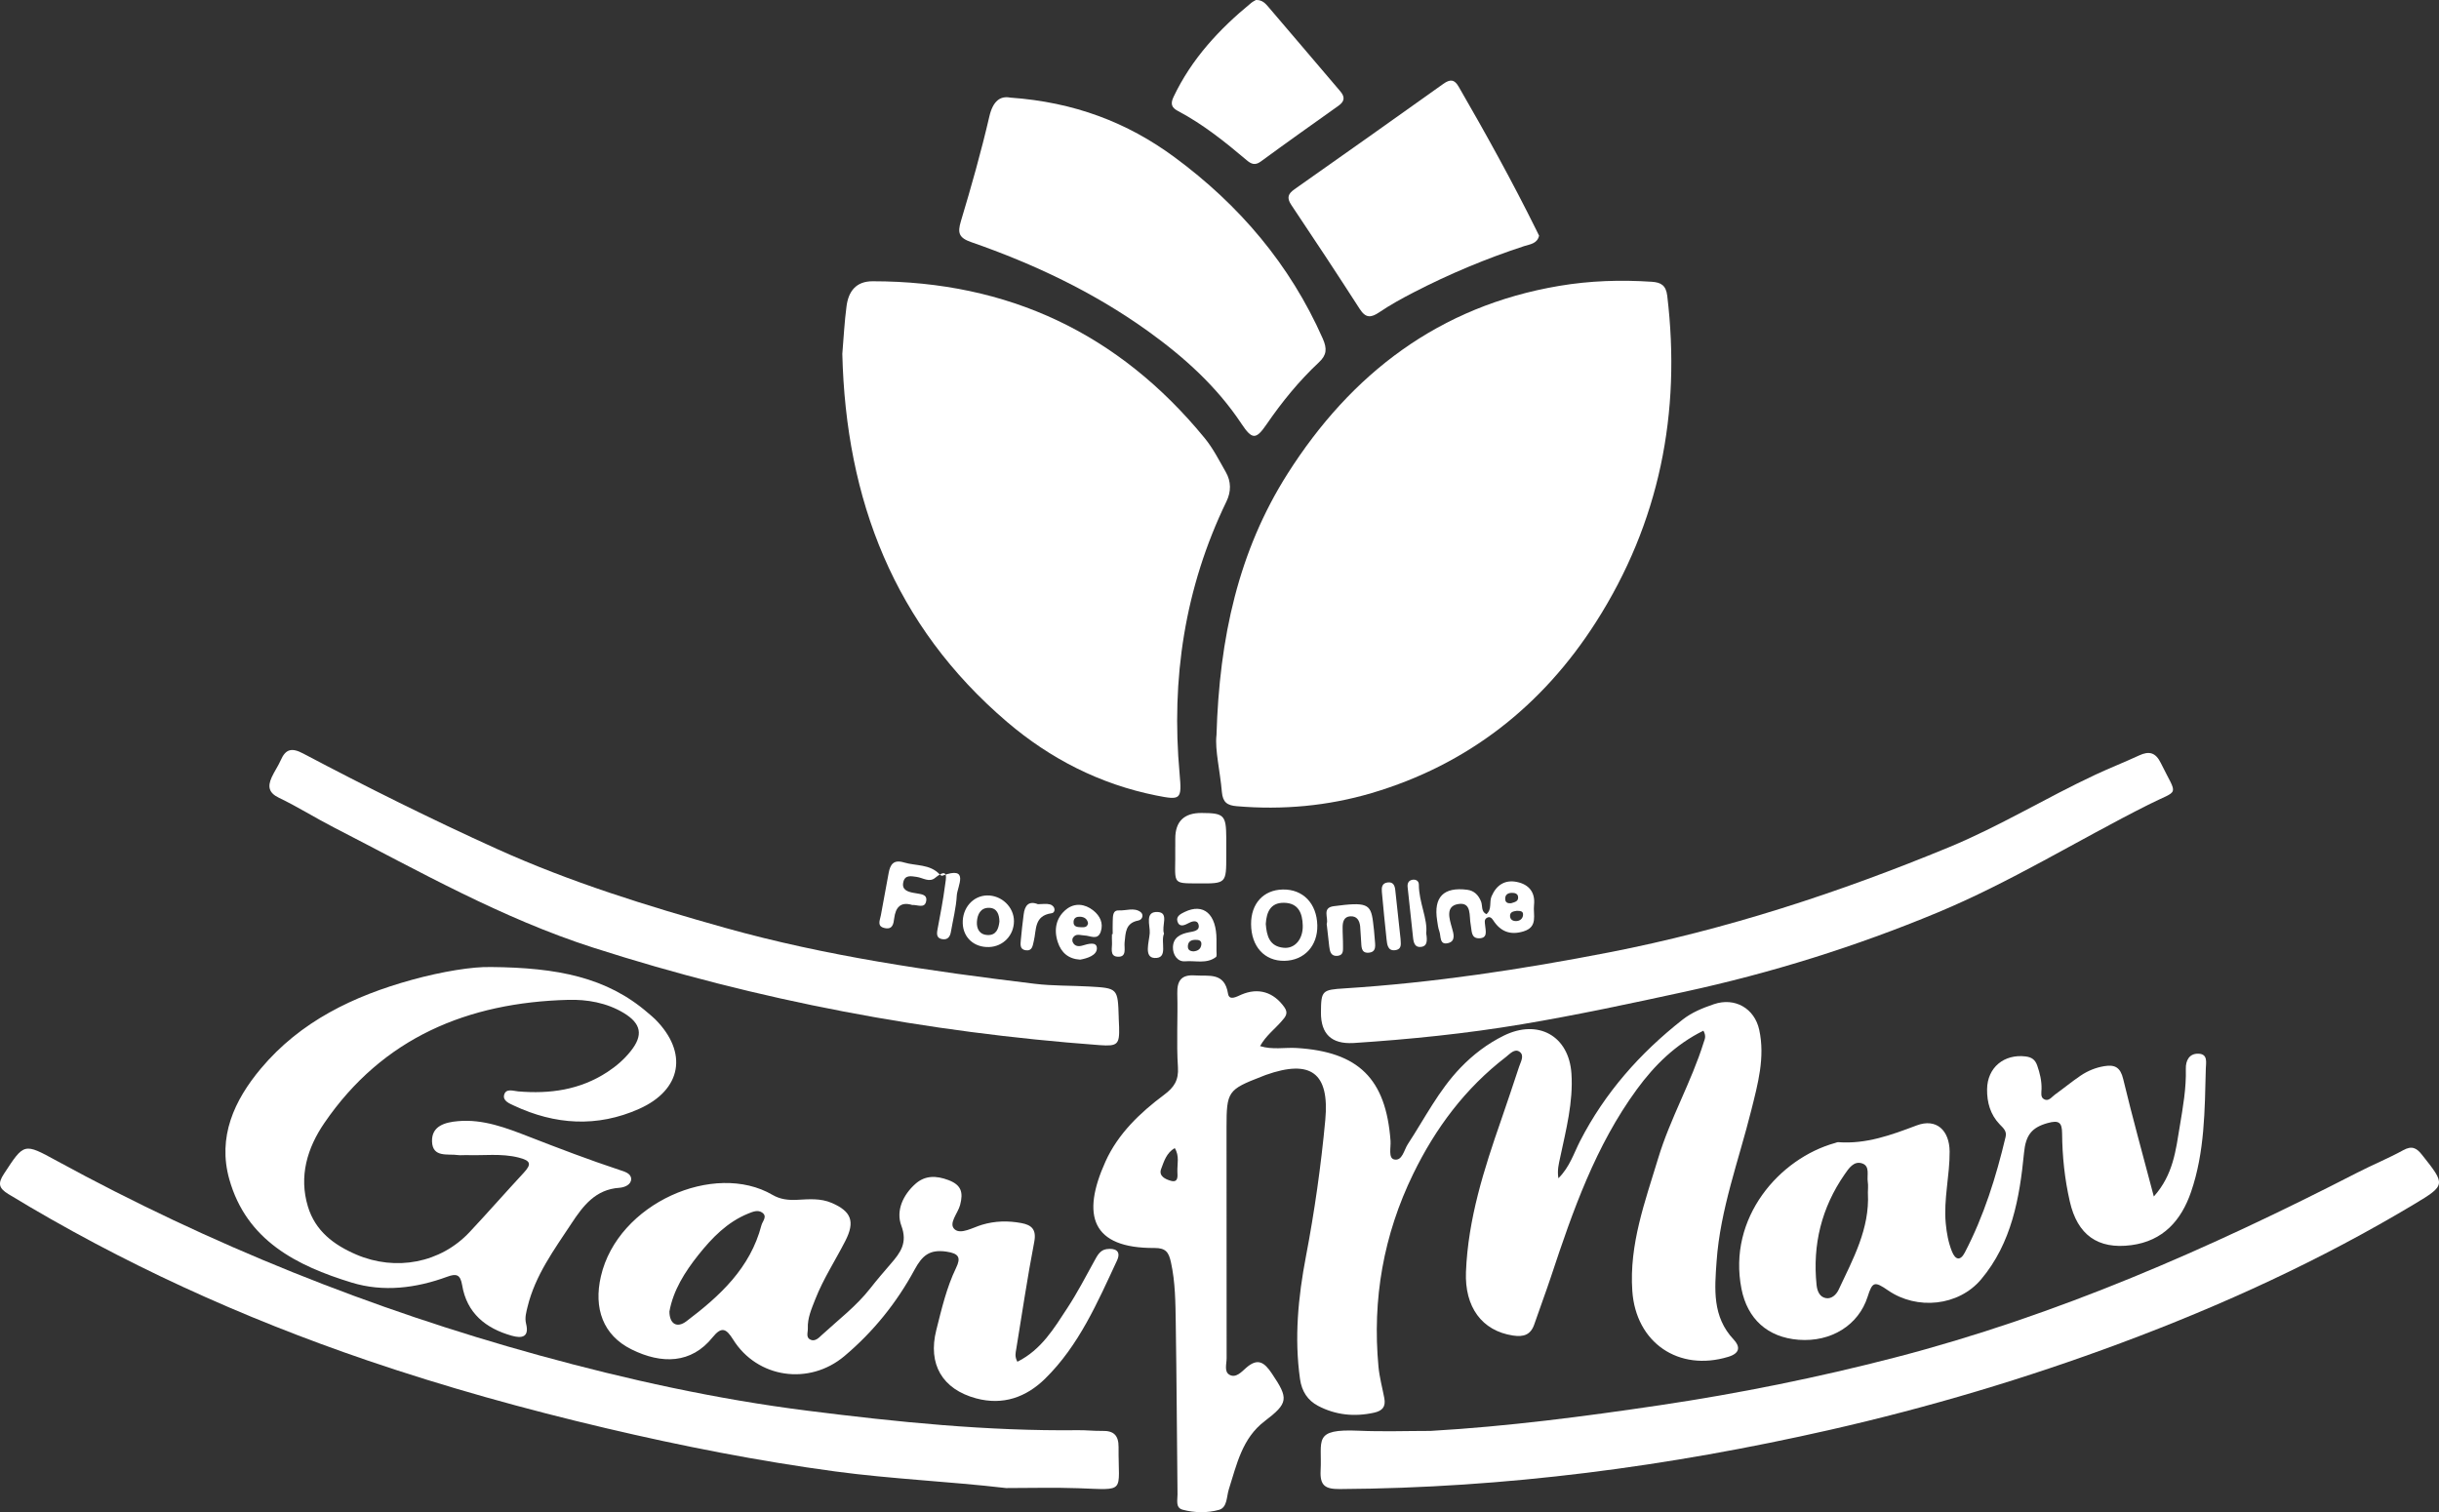 <?xml version="1.0" encoding="UTF-8"?> <svg xmlns="http://www.w3.org/2000/svg" id="Capa_2" data-name="Capa 2" viewBox="0 0 760.5 471.58"><rect x="0" y="0" width="760.5" height="471.58" fill="#333333" stroke="none"/><defs><style> .cls-1 { fill: #fff; stroke-width: 0px; } </style></defs><g id="Capa_1-2" data-name="Capa 1"><path class="cls-1" d="m379.31,229.32c.88-30.49,6.88-57.5,22.14-81.55,19.86-31.29,47.28-52.3,84.73-58.62,9.62-1.62,19.19-1.92,28.86-1.28,2.88.19,4.43,1.12,4.82,4.37,4.38,36.52-2.42,70.75-22.23,101.76-16.68,26.11-39.96,44.46-69.96,53.32-13.65,4.03-27.76,5.31-42.03,4.09-2.96-.25-4.36-1.17-4.65-4.44-.57-6.62-2.2-13.15-1.69-17.65Z"></path><path class="cls-1" d="m262.64,110.37c.42-4.97.66-9.97,1.32-14.91.61-4.58,2.93-7.75,8.13-7.75,42.24,0,76.81,16.26,103.56,48.94,2.61,3.18,4.51,6.97,6.57,10.57,1.68,2.94,1.68,6.09.21,9.13-13.03,26.93-17.31,55.33-14.62,84.98.73,8.04.38,8.28-7.33,6.73-17.49-3.51-33.02-11.45-46.46-22.92-35.2-30.05-50.27-69.28-51.38-114.76Z"></path><path class="cls-1" d="m531.11,321.43c-8.63,4.25-15.21,10.74-20.72,18.27-12.86,17.57-19.96,37.83-26.71,58.23-1.67,5.04-3.55,10.02-5.27,15.04-1.13,3.32-3.35,4.01-6.65,3.51-9.72-1.47-15.09-8.93-14.66-19.84.66-16.55,5.63-32.03,11-47.46,1.91-5.49,3.73-11.02,5.57-16.54.51-1.54,1.72-3.49.18-4.63-1.57-1.16-3.07.67-4.31,1.62-12.66,9.73-21.93,22.16-28.89,36.44-9.27,19.03-12.79,39.1-10.83,60.13.31,3.29,1.2,6.53,1.82,9.8.49,2.62-.51,3.95-3.21,4.54-6.12,1.35-11.99.74-17.46-2.14-3.19-1.68-5.07-4.49-5.61-8.33-1.83-12.89-.57-25.64,1.84-38.26,2.69-14.08,4.7-28.25,6.03-42.5,1.38-14.77-4.54-19.05-18.54-14.1-.47.17-.93.37-1.4.55-10.44,4.04-10.85,4.65-10.85,15.84,0,23.99-.01,47.98.03,71.97,0,1.76-.82,4.15.86,5.13,2,1.16,3.79-.88,5.16-2.09,3.75-3.33,5.78-1.73,8.14,1.79,5.2,7.74,5.12,9.13-2.32,14.8-7.02,5.34-8.69,13.51-11.15,21.23-.74,2.33-.45,5.68-3.07,6.41-3.63,1.01-7.64.95-11.35-.05-2.28-.61-1.56-3.05-1.58-4.79-.2-17.82-.27-35.65-.55-53.47-.1-6.31-.12-12.63-1.5-18.89-.68-3.06-1.54-4.48-5.13-4.46-19.62.11-22.89-10.15-15.27-26.99,3.92-8.66,10.76-15.18,18.29-20.8,3.06-2.28,4.56-4.49,4.29-8.6-.5-7.63,0-15.32-.2-22.98-.1-4.04,1.31-5.92,5.48-5.63,4.33.3,9.26-1.09,10.33,5.66.37,2.37,2.74.94,4.16.33,5.28-2.27,10.06-.82,13.43,3.95,1.36,1.92.25,3.03-.86,4.32-2.15,2.5-4.89,4.49-6.73,7.78,3.88,1.21,7.7.37,11.39.59,19.3,1.18,27.85,9.55,29.29,28.94.15,2.04-.76,5.4,1.14,5.82,2.52.56,3.05-2.94,4.26-4.79,5.28-8.06,9.63-16.75,16.39-23.79,3.96-4.12,8.42-7.52,13.56-10.05,10.61-5.21,20.26,0,21.06,11.84.59,8.87-1.68,17.52-3.51,26.15-.41,1.95-.97,3.85-.56,6.51,3.56-3.55,4.82-7.83,6.77-11.63,7.75-15.07,18.68-27.42,31.94-37.83,2.94-2.31,6.34-3.66,9.8-4.84,6.5-2.2,12.64,1.28,14.11,7.99,1.88,8.61-.43,16.9-2.48,25.11-3.9,15.63-9.66,30.84-10.81,47.09-.61,8.62-1.4,17.26,5.33,24.4,1.94,2.06,2.17,4.21-1.66,5.38-15.49,4.72-28.84-4.36-29.95-20.54-1-14.52,3.97-27.84,8.06-41.36,3.76-12.45,10.35-23.78,14.21-36.19.29-.94.87-1.82-.1-3.61Zm-164.82,36.6c-2.61,1.51-3.36,4.18-4.24,6.51-.85,2.25,1.42,3.23,3.01,3.68,2.43.69,2.11-1.49,2.06-2.83-.09-2.38.72-4.9-.83-7.37Z"></path><path class="cls-1" d="m446.13,446.22c24.02-1.39,47.81-4.5,71.5-8.02,24.66-3.67,49.11-8.61,73.29-14.88,50.5-13.1,97.88-33.9,144.11-57.64,4.73-2.43,9.68-4.45,14.34-7.01,2.71-1.49,4.16-.67,5.85,1.47,7.36,9.29,7.5,9.41-2.56,15.44-29.03,17.39-59.66,31.43-91.35,43.24-29.63,11.05-59.88,20.06-90.71,27.07-50.3,11.43-101.18,18.16-152.85,18.46-4.53.03-6.22-1.04-5.97-5.81.5-9.43-2.6-13.02,11.88-12.38,7.47.33,14.97.06,22.46.06Z"></path><path class="cls-1" d="m313.69,464.04c-17.78-2.07-35.56-2.8-53.26-5.18-24.1-3.25-47.89-7.93-71.54-13.5-25.1-5.91-49.93-12.8-74.31-21.11-39.13-13.34-76.61-30.37-111.98-51.89-3.05-1.86-3.29-3.37-1.37-6.3,6.32-9.67,6.18-9.68,16.51-4.04,47.77,26.07,97.91,46.2,150.4,60.64,27.47,7.56,55.25,13.67,83.47,17.24,28.06,3.55,56.25,6.43,84.63,6.1,2.5-.03,5,.27,7.49.22,3.56-.08,5.08,1.41,5.05,5.07-.1,14.44,2.55,13.33-12.62,12.8-7.48-.26-14.97-.05-22.46-.05Z"></path><path class="cls-1" d="m315.02,30.44c19.89,1.4,36.49,7.71,51.26,18.62,20.16,14.89,35.94,33.4,46.16,56.51,1.4,3.16,1.25,5.15-1.19,7.42-6.22,5.81-11.55,12.38-16.37,19.4-3.25,4.73-4.45,4.77-7.78-.24-7.77-11.71-18-20.88-29.27-28.97-16.87-12.09-35.46-20.88-54.99-27.67-3.82-1.33-4.34-2.83-3.23-6.52,3.25-10.81,6.33-21.69,8.88-32.69,1.13-4.85,3.43-6.46,6.52-5.86Z"></path><path class="cls-1" d="m153.06,301.56c20.74.18,36.16,3.2,48.99,14.32.75.65,1.54,1.27,2.25,1.98,10.3,10.33,8.31,22-5.02,27.94-13.1,5.84-26.21,4.99-39.05-1.03-1.41-.66-3.59-1.51-3.01-3.43.61-2.02,2.87-1.11,4.37-.99,9.88.83,19.21-.45,27.74-6.01,2.85-1.86,5.29-3.98,7.37-6.6,3.92-4.93,3.25-8.54-2.2-11.84-5.33-3.22-11.48-4.26-17.31-4.1-31.29.82-57.82,11.75-76.06,38.41-5.31,7.76-8,16.6-5.11,26.09,2.3,7.55,7.99,11.89,15.07,14.93,12.28,5.27,26.27,2.68,35.36-7.04,5.69-6.08,11.18-12.34,16.84-18.45,2.5-2.7,2.26-3.78-1.55-4.75-5.48-1.39-10.94-.57-16.4-.78-.83-.03-1.68.11-2.5,0-3.22-.47-7.94.89-8.13-4.21-.18-4.92,4.12-6.02,8.07-6.37,7.88-.71,15.17,2.13,22.24,4.88,9.3,3.62,18.61,7.17,28.08,10.31,1.59.53,3.68,1.06,3.7,2.84.01,1.8-2.08,2.64-3.68,2.75-7.43.5-11.28,5.58-14.92,11.1-5.39,8.18-11.26,16.1-13.67,25.87-.44,1.8-.96,3.54-.5,5.39,1.07,4.29-1.36,4.64-4.46,3.77-8.13-2.29-14.02-7.03-15.47-15.77-.56-3.36-1.82-3.67-4.67-2.62-9.73,3.58-19.91,4.84-29.78,1.82-17.12-5.24-32.78-13.12-38.15-32.2-3.72-13.22,1.53-24.64,9.85-34.56,12.33-14.71,28.9-22.63,47.02-27.64,9.49-2.63,19.18-4.18,24.69-4Z"></path><path class="cls-1" d="m317.26,424.64c7.47-3.75,11.4-10.41,15.55-16.74,3.09-4.72,5.71-9.75,8.43-14.7.91-1.65,1.75-3.36,3.77-3.66,2.64-.39,4.7.5,3.28,3.55-6.11,13.11-11.87,26.5-22.42,36.85-5.92,5.8-13.12,8.39-21.52,6.13-10.53-2.84-15.09-10.66-12.41-21.27,1.67-6.61,3.19-13.25,6.19-19.45,1.5-3.11.95-4.47-3.06-5.04-5.25-.75-7.51,1.23-9.89,5.62-5.58,10.3-12.87,19.38-21.91,26.98-10.96,9.21-27.12,6.9-34.67-5.17-2.1-3.35-3.54-4.27-6.42-.69-6.59,8.21-15.82,8.45-25.29,3.74-8.85-4.4-11.84-12.77-9.52-22.79,5.27-22.82,35.44-35.94,53.51-25.38,2.42,1.41,4.93,1.68,7.68,1.54,3.63-.19,7.28-.55,10.82.98,6.05,2.62,7.31,5.75,4.2,11.84-3.1,6.07-6.86,11.79-9.36,18.17-1.15,2.95-2.47,5.86-2.33,9.12.05,1.23-.71,2.88.9,3.54,1.43.58,2.54-.64,3.47-1.5,5.14-4.73,10.74-8.97,15.09-14.53,2.05-2.62,4.22-5.15,6.4-7.67,2.99-3.45,5.32-6.5,3.29-11.91-1.74-4.64.54-9.59,4.4-13.02,3-2.66,6.46-2.62,10.28-1.18,4.09,1.54,4.67,3.89,3.65,7.77-.68,2.61-3.79,5.84-1.65,7.63,1.92,1.61,5.6-.59,8.41-1.44,4.1-1.24,8.21-1.32,12.34-.55,3.16.59,4.77,1.97,4.02,5.86-2.14,11.11-3.79,22.31-5.62,33.47-.19,1.14-.53,2.29.36,3.91Zm-108.53-15.65c.02,3.86,2.34,5.27,5.27,3.06,10.44-7.88,19.95-16.61,23.42-29.96.34-1.29,1.99-2.78.17-3.99-1.32-.88-2.84-.24-4.28.34-6.55,2.66-11.28,7.55-15.54,12.89-4.25,5.34-7.87,11.1-9.04,17.67Z"></path><path class="cls-1" d="m671.58,373.12c6.09-6.79,6.86-14.51,8.1-21.95.98-5.89,2.04-11.81,1.88-17.86-.07-2.62,1.1-4.84,3.98-4.72,2.96.12,2.3,2.79,2.25,4.65-.33,12.97-.33,26.04-4.61,38.48-3.04,8.84-8.68,15.28-18.66,16.58-10.42,1.36-16.76-3.22-19.13-13.6-1.61-7.02-2.35-14.12-2.41-21.3-.03-3.32-.94-4.18-4.52-3.18-5.04,1.41-6.82,3.83-7.35,9.26-1.37,14.09-3.85,28.16-13.39,39.49-7.03,8.35-20.01,9.63-28.99,3.44-4.26-2.94-4.89-2.75-6.39,1.97-2.82,8.86-11.39,14.2-21.51,13.42-9.72-.75-15.97-6.52-17.82-15.86-4.41-22.26,11.92-40.74,29.22-45.52.32-.09.65-.26.96-.24,8.67.65,16.48-2.22,24.45-5.23,6.14-2.31,10.21,1.52,10.27,8.13.06,7.5-1.92,14.87-1.21,22.42.28,3.02.81,5.93,1.92,8.73,1.06,2.66,2.61,3.07,4.02.37,5.96-11.42,9.77-23.62,12.73-36.11.43-1.8-.8-2.78-1.82-3.84-2.97-3.08-4.01-6.9-3.96-10.99.08-6.76,5.3-11.03,11.98-10.22,1.89.23,2.99.97,3.64,2.8.84,2.39,1.41,4.77,1.36,7.31-.02,1.12-.39,2.58.75,3.22,1.48.83,2.4-.7,3.42-1.42,2.7-1.93,5.26-4.06,8.01-5.92,2.21-1.49,4.66-2.5,7.35-2.95,3.36-.56,5.06.36,5.94,4.04,2.86,11.93,6.16,23.75,9.54,36.59Zm-89.16-1.06c0-1.16.15-2.35-.03-3.49-.32-2.02.77-4.9-1.73-5.76-2.61-.9-4.2,1.54-5.5,3.42-7.19,10.38-10.03,21.91-8.74,34.46.2,1.94.96,3.81,2.96,4.13,1.72.28,3.18-1.06,3.92-2.63,4.5-9.6,9.71-19,9.13-30.13Z"></path><path class="cls-1" d="m348.82,317.32c.04,1,.1,2,.13,3,.15,5.38-.5,6.01-6.05,5.6-53.83-3.97-106.48-13.86-157.92-30.4-28.56-9.18-54.43-23.9-80.88-37.49-5.77-2.96-11.27-6.44-17.11-9.24-3.3-1.58-3.53-3.61-2.27-6.4.82-1.81,2-3.46,2.8-5.29,1.54-3.53,3.44-4.01,6.99-2.13,19.85,10.48,39.93,20.49,60.4,29.75,22.95,10.39,46.89,17.8,71.07,24.59,31.67,8.89,64.1,13.53,96.65,17.48,5.61.68,11.31.53,16.96.85,8.96.5,8.96.53,9.24,9.68Z"></path><path class="cls-1" d="m421.95,325.26q-10.13.56-10.07-9.53c.04-6.86.38-7.07,7.39-7.51,27.77-1.76,55.18-5.92,82.49-11.23,36.56-7.12,71.68-18.63,106-32.81,15.69-6.48,30.2-15.39,45.55-22.57,4.51-2.11,9.16-3.93,13.69-6.03,3.14-1.46,5.15-.91,6.76,2.37,5.3,10.79,5.98,8.02-3.92,13.01-21.96,11.06-42.89,24.12-65.67,33.6-25.53,10.62-51.8,18.84-78.84,24.71-16.89,3.67-33.79,7.29-50.84,10.15-17.4,2.92-34.94,4.7-52.54,5.85Z"></path><path class="cls-1" d="m479.9,73.5c-.59,2.54-2.91,2.68-4.63,3.24-11.87,3.89-23.35,8.69-34.43,14.41-3.68,1.9-7.34,3.91-10.77,6.23-2.6,1.76-4.24,1.85-6.08-1.01-7.02-10.9-14.15-21.73-21.37-32.49-1.51-2.26-.92-3.5,1.02-4.87,15.49-10.92,30.98-21.83,46.4-32.86,2.18-1.56,3.49-1.37,4.78.87,8.49,14.68,16.69,29.51,24.21,44.7.29.59.58,1.18.87,1.78Z"></path><path class="cls-1" d="m391.6,0c2.02-.09,3.04,1.17,3.97,2.25,7.47,8.69,14.85,17.47,22.31,26.18,1.53,1.78,1.43,3.15-.5,4.53-8.12,5.77-16.25,11.54-24.29,17.43-1.79,1.31-3.02.71-4.37-.44-6.73-5.69-13.59-11.2-21.43-15.34-2.01-1.06-2.39-2.25-1.36-4.41,5.61-11.83,14.24-21.12,24.23-29.31.5-.41,1.1-.68,1.46-.9Z"></path><path class="cls-1" d="m463.48,285.08c1.79-1.49.82-3.76,1.6-5.57,1.56-3.62,4.25-5.23,7.93-4.47,3.65.75,5.76,3.16,5.31,7.19-.34,3.04,1.35,6.81-3.29,8.22-4.11,1.25-7.15.06-9.43-3.46-.47-.72-1.09-1.32-2.01-.75-.88.54-.59,1.47-.52,2.27.16,1.78.92,4.11-1.95,4.09-2.52-.02-2.17-2.44-2.53-4.18-.57-2.67.44-7.24-3.96-6.49-3.94.67-2.74,4.48-1.89,7.45.5,1.72,1.23,4.06-1.12,4.7-2.86.78-2.26-2.14-2.81-3.64-.4-1.08-.52-2.27-.7-3.42-1.14-7.27,2-10.5,9.39-9.55,2.17.28,3.53,1.67,4.32,3.7.51,1.31-.08,3.09,1.68,3.92Zm7.7-3.41c1.06-.35,2.41-.52,2.16-2.1-.15-.94-1.08-1.15-1.93-1.14-1.36.01-2.21.69-2.06,2.11.11,1.01.93,1.21,1.84,1.13Zm1.74,2.37c-.99.15-2.09.32-2.08,1.58.01,1.17.93,1.68,2.02,1.61,1.09-.06,1.9-.76,2.03-1.79.19-1.45-1.01-1.36-1.97-1.41Z"></path><path class="cls-1" d="m284.43,282.21c-3.62-1.1-5.18.75-5.61,4.16-.22,1.72-.48,3.54-2.89,3.06-2.61-.52-1.57-2.4-1.28-3.96.82-4.41,1.63-8.83,2.44-13.24.49-2.67,1.55-4.25,4.76-3.28,3.75,1.13,8.08.45,11.13,3.71.21.22.64.5.84.43,8.69-3.24,4.66,3.32,4.51,6.2-.2,3.79-1.19,7.54-1.83,11.31-.26,1.52-1,2.53-2.66,2.28-1.79-.28-1.81-1.53-1.52-3.03.86-4.57,1.76-9.15,2.35-13.76.24-1.92,1.33-5.96-3.1-2.32-1.83,1.51-3.83-.05-5.74-.31-1.66-.23-3.58-.7-4.14,1.5-.63,2.45,1.2,3.12,3.16,3.47.16.03.33.04.49.08,1.54.36,3.92.2,3.44,2.56-.48,2.34-2.73,1.02-4.34,1.15Z"></path><path class="cls-1" d="m366.46,264.01c0-.83,0-1.66,0-2.49q0-8.04,8.22-8c7,.03,7.63.67,7.68,7.74.01,1.83,0,3.66,0,5.49,0,8.76,0,8.79-8.67,8.74-8.91-.05-7.04.33-7.24-11.47Z"></path><path class="cls-1" d="m390.1,288.19c-.04-6.41,3.84-10.66,9.85-10.8,6.32-.14,10.63,4.32,10.8,11.15.15,6.41-4.07,10.98-10.24,11.09-6.23.1-10.37-4.45-10.41-11.44Zm4.58-.07c.28,3.67,1.11,7.02,5.59,7.44,3.5.33,6.04-2.7,5.94-6.94-.09-3.83-1.34-7.01-5.81-7.09-4.27-.08-5.49,2.92-5.72,6.6Z"></path><path class="cls-1" d="m413.68,288.07c.64-1.78-1.59-4.98,2.19-5.48,10.24-1.35,11.53-.77,12.24,4.81.23,1.82.43,3.64.55,5.46.11,1.77.72,4.1-2.01,4.24-2.38.12-2.1-2.1-2.25-3.71-.14-1.49-.14-2.99-.29-4.48-.19-1.84-1-3.29-3.1-3.16-1.91.12-2.34,1.66-2.37,3.24-.03,1.99.14,3.99.12,5.99-.02,1.27.25,2.87-1.66,3.09-2.08.23-2.44-1.31-2.63-2.87-.29-2.31-.52-4.63-.8-7.12Z"></path><path class="cls-1" d="m307.77,279.24c4.53-.09,8.41,3.62,8.39,8.04-.02,4.41-3.38,7.9-7.76,8.05-4.64.16-8.05-2.9-8.21-7.38-.17-4.77,3.18-8.62,7.59-8.71Zm3.86,8.14c-.04-2.28-.78-4.23-3.22-4.28-2.64-.06-3.65,2.02-3.8,4.34-.14,2.22.85,4.04,3.27,4.15,2.78.13,3.49-1.97,3.75-4.2Z"></path><path class="cls-1" d="m379.31,293.03c0,1.16.02,2.33,0,3.49-.01.66.18,1.67-.17,1.93-2.9,2.22-6.41,1.05-9.62,1.33-2.33.2-3.87-2.02-3.79-4.43.1-3.01,2.31-4.09,5-4.62,1.34-.26,3.52-.44,2.98-2.42-.44-1.61-2.19-.97-3.38-.31-1.34.74-2.72,1.04-3.21-.71-.45-1.58,1.09-2.33,2.24-2.89,5.92-2.88,9.95.64,9.95,8.63Zm-7.09,3.64c1.27-.12,2.17-.71,2.36-2.02.2-1.4-.82-1.58-1.84-1.57-1.24.01-2.25.45-2.35,1.9-.09,1.29.72,1.67,1.83,1.7Z"></path><path class="cls-1" d="m336.78,299.26c-3.67-.22-5.88-2.21-6.95-5.45-1.32-3.98-.52-7.77,2.74-10.31,2.52-1.96,5.67-1.7,8.32.42,2.12,1.69,3.21,3.97,2.34,6.6-.94,2.85-3.27,1.24-5.1,1.2-1.25-.03-2.71-.76-3.6.75-.21.36-.21,1.01-.02,1.39.63,1.27,1.82,1.36,2.99,1.01,1.77-.53,4.5-1.35,4.52.84.02,2.2-2.97,3.15-5.25,3.56Zm2.49-11.37c-.25-1.32-1.16-1.92-2.39-2.01-1.03-.07-2.02.24-2.13,1.47-.14,1.63,1.1,1.77,2.27,1.8.95.02,2.02.12,2.24-1.25Z"></path><path class="cls-1" d="m436.71,292.84c-.05,1.05.69,3.16-1.69,3.47-2.31.3-2.5-1.76-2.68-3.38-.55-4.91-.99-9.84-1.46-14.76-.13-1.41.01-2.75,1.77-2.98,1.74-.23,2.25.9,2.41,2.4.51,4.92,1.06,9.83,1.65,15.26Z"></path><path class="cls-1" d="m444.71,291.07c.42,2.57.18,3.93-1.47,4.2-2.03.33-2.45-1.21-2.63-2.8-.57-5.27-1.15-10.54-1.7-15.82-.11-1.08.2-2.02,1.39-2.28,1.17-.25,2.11.35,2.11,1.48,0,5.57,2.82,10.71,2.29,15.21Z"></path><path class="cls-1" d="m346.95,291.3c0-1.33-.05-2.66.01-3.98.07-1.45-.11-3.51,1.9-3.41,2.26.11,4.74-.98,6.75.47,1.11.81.65,2.43-.67,2.68-4.04.77-3.95,3.8-4.28,6.82-.19,1.74.85,4.73-2.29,4.46-2.46-.22-1.51-2.85-1.64-4.55-.06-.82-.01-1.66-.01-2.49.08,0,.15,0,.23,0Z"></path><path class="cls-1" d="m323.63,281.97c1.41,0,2.63-.24,3.7.05,1.87.5,1.87,2.59.56,2.77-5.51.77-4.68,5.18-5.54,8.65-.36,1.46-.43,3.21-2.57,2.89-1.86-.28-1.58-1.92-1.48-3.18.21-2.65.57-5.29.88-7.93.33-2.86,1.59-4.4,4.45-3.25Z"></path><path class="cls-1" d="m362.95,291.15c-1.17,2.63,1.46,7.81-2.95,7.59-3.4-.17-1.68-5.05-1.5-7.76.16-2.36-1.71-6.88,2.59-6.57,3.5.26.98,4.43,1.86,6.74Z"></path></g></svg> 